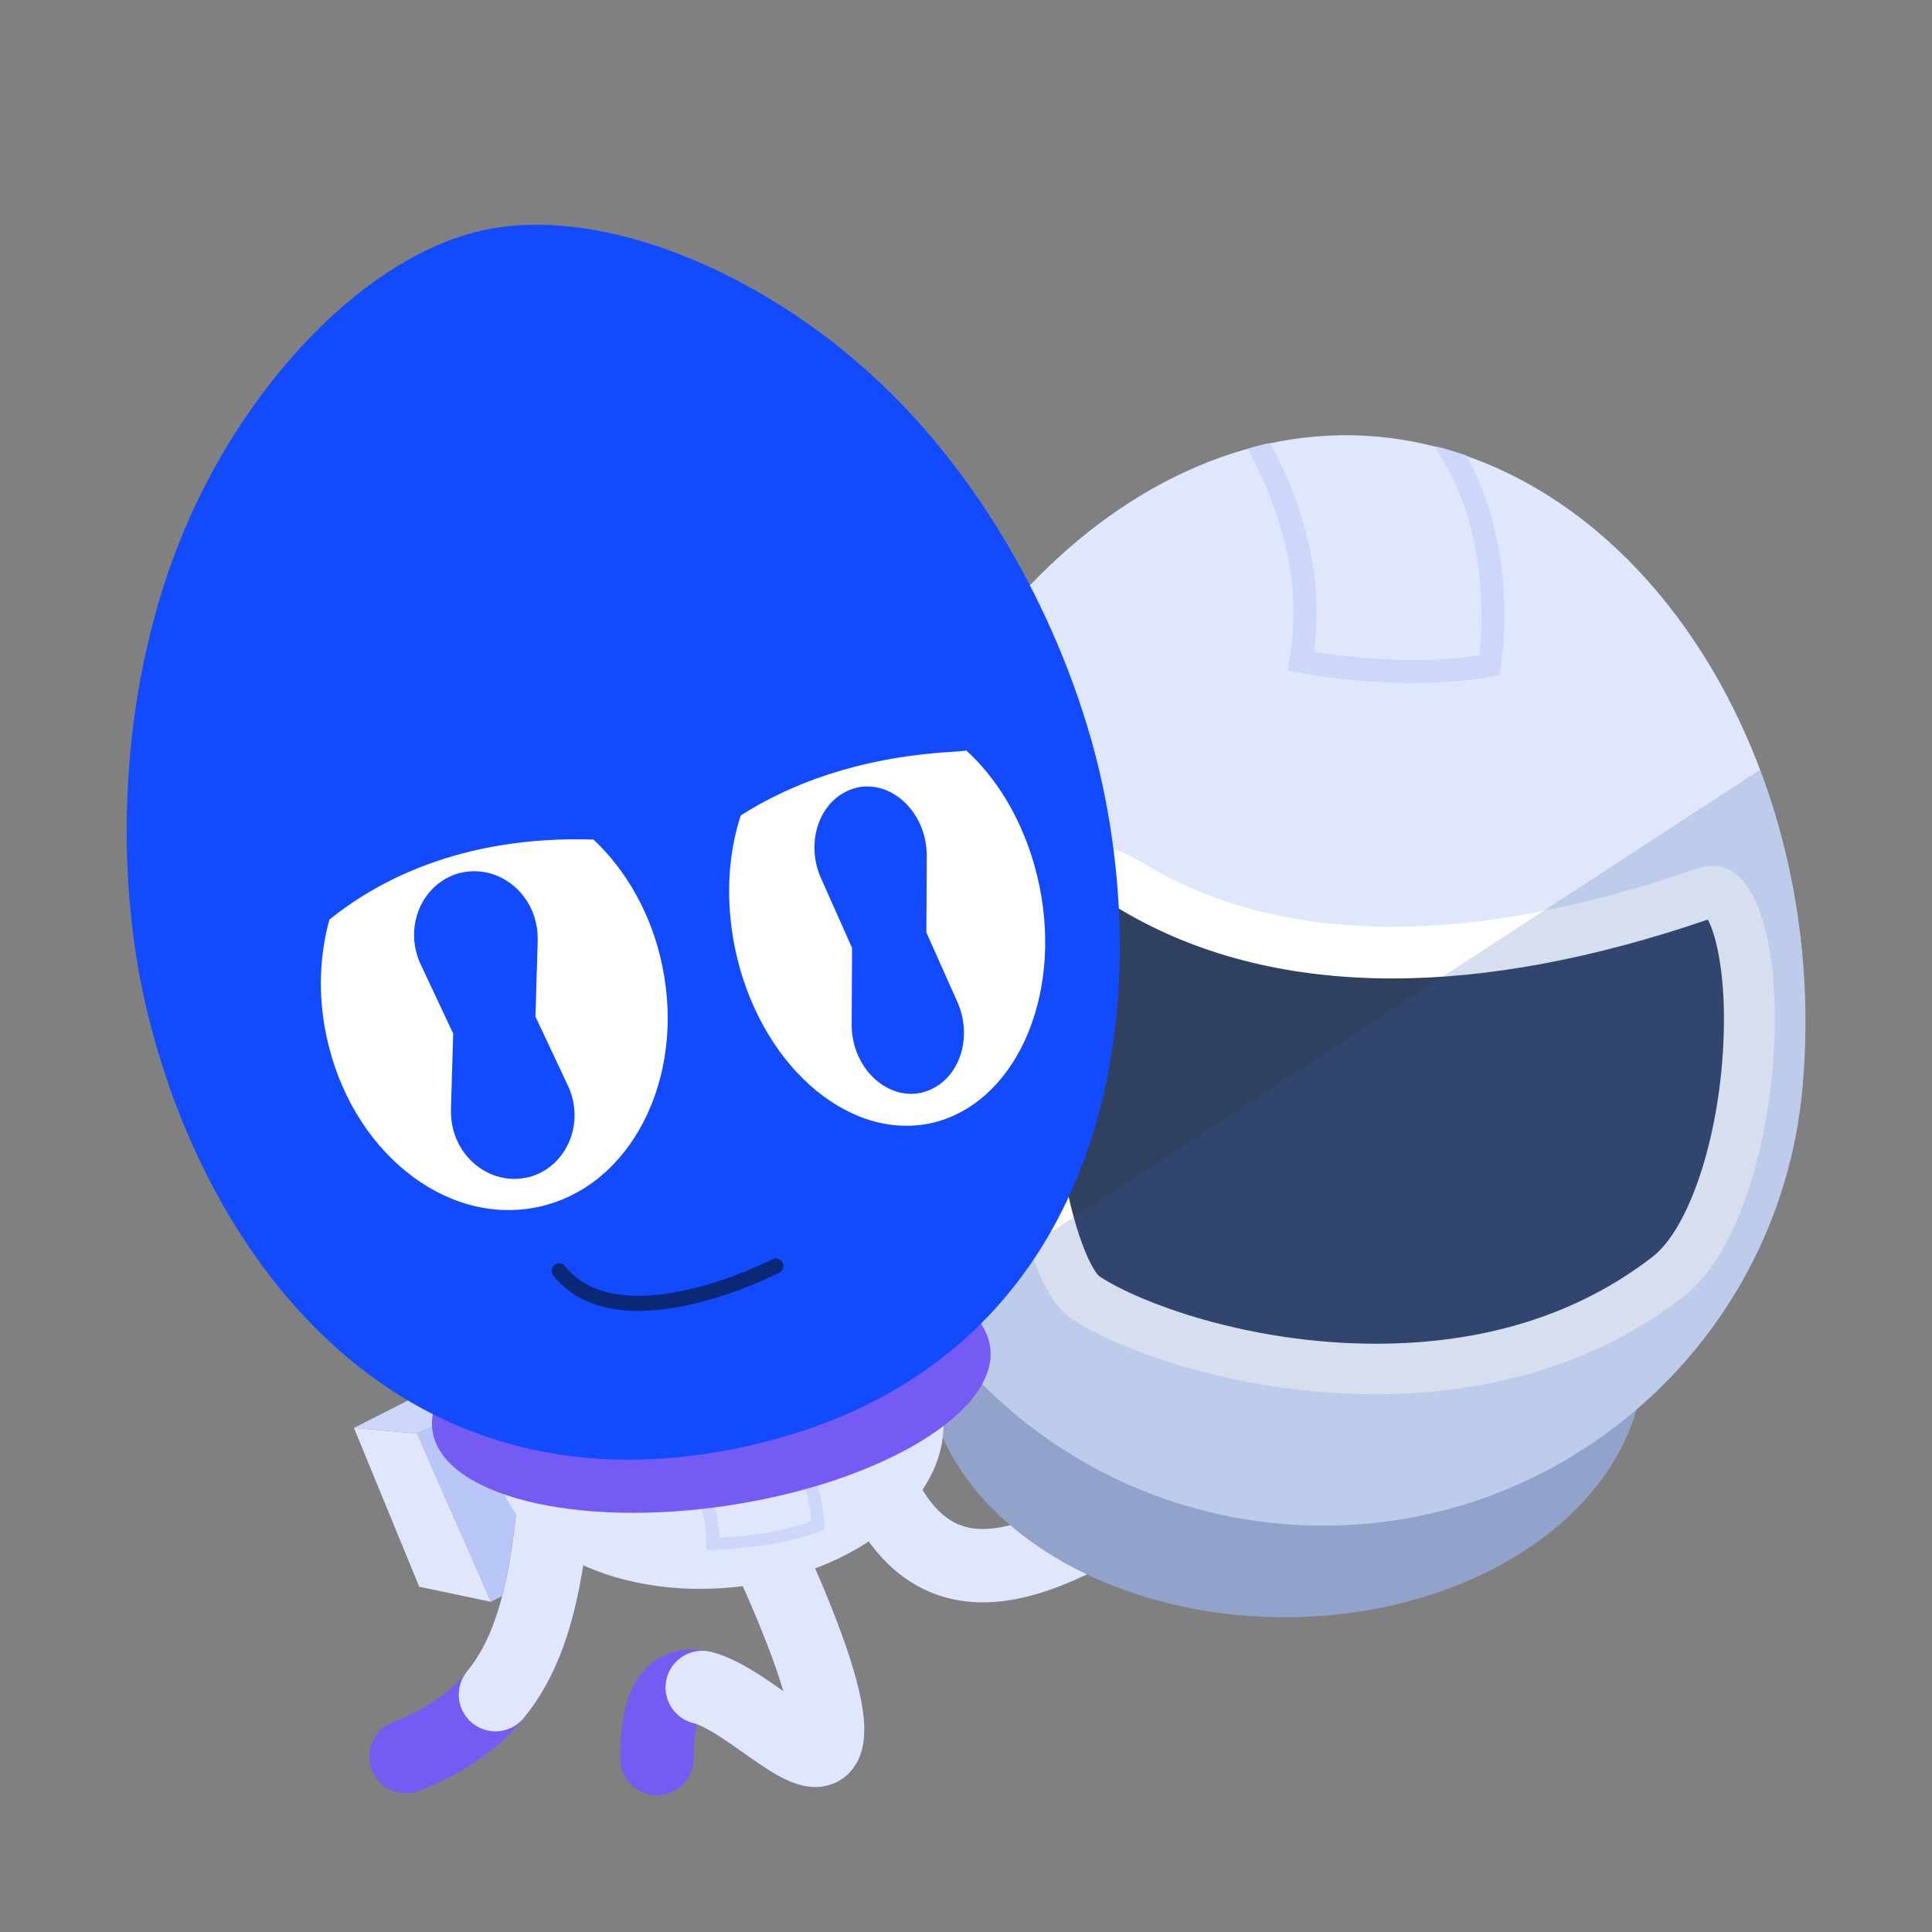 <svg id="e5kNnbFGJSV1" xmlns="http://www.w3.org/2000/svg" xmlns:xlink="http://www.w3.org/1999/xlink" viewBox="0 0 512 512" shape-rendering="geometricPrecision" text-rendering="geometricPrecision"><rect x="0" y="0" width="512" height="512" fill="#808080" stroke="none"/><style><![CDATA[#e5kNnbFGJSV6_tr {animation: e5kNnbFGJSV6_tr__tr 2000ms linear infinite normal forwards}@keyframes e5kNnbFGJSV6_tr__tr { 0% {transform: translate(233.8px,394.2px) rotate(0deg)} 15% {transform: translate(233.8px,394.2px) rotate(0deg);animation-timing-function: cubic-bezier(0.42,0,0.58,1)} 25% {transform: translate(233.8px,394.2px) rotate(-23.543deg);animation-timing-function: cubic-bezier(0.42,0,0.58,1)} 35% {transform: translate(233.8px,394.2px) rotate(-23.543deg);animation-timing-function: cubic-bezier(0.42,0,0.58,1)} 45% {transform: translate(233.8px,394.2px) rotate(0deg)} 100% {transform: translate(233.8px,394.2px) rotate(0deg)}} #e5kNnbFGJSV8_to {animation: e5kNnbFGJSV8_to__to 2000ms linear infinite normal forwards}@keyframes e5kNnbFGJSV8_to__to { 0% {transform: translate(324.08px,380.906px)} 15% {transform: translate(324.08px,380.906px);animation-timing-function: cubic-bezier(0.42,0,0.58,1)} 30% {transform: translate(329.763px,358.075px);animation-timing-function: cubic-bezier(0.42,0,0.58,1)} 45% {transform: translate(324.08px,380.906px)} 100% {transform: translate(324.08px,380.906px)}} #e5kNnbFGJSV8_tr {animation: e5kNnbFGJSV8_tr__tr 2000ms linear infinite normal forwards}@keyframes e5kNnbFGJSV8_tr__tr { 0% {transform: rotate(0deg)} 15% {transform: rotate(0deg);animation-timing-function: cubic-bezier(0.42,0,0.58,1)} 35% {transform: rotate(2.763deg);animation-timing-function: cubic-bezier(0.42,0,0.58,1)} 50% {transform: rotate(0deg)} 100% {transform: rotate(0deg)}} #e5kNnbFGJSV27_tr {animation: e5kNnbFGJSV27_tr__tr 2000ms linear infinite normal forwards}@keyframes e5kNnbFGJSV27_tr__tr { 0% {transform: translate(188.5px,376.221px) rotate(0deg);animation-timing-function: cubic-bezier(0.42,0,0.58,1)} 25% {transform: translate(188.5px,376.221px) rotate(-4.145deg);animation-timing-function: cubic-bezier(0.42,0,0.58,1)} 55% {transform: translate(188.5px,376.221px) rotate(-4.145deg);animation-timing-function: cubic-bezier(0.42,0,0.58,1)} 80% {transform: translate(188.5px,376.221px) rotate(0deg)} 100% {transform: translate(188.5px,376.221px) rotate(0deg)}} #e5kNnbFGJSV32_tr {animation: e5kNnbFGJSV32_tr__tr 2000ms linear infinite normal forwards}@keyframes e5kNnbFGJSV32_tr__tr { 0% {transform: translate(193.208px,378.4px) rotate(0deg);animation-timing-function: cubic-bezier(0.42,0,0.58,1)} 25% {transform: translate(193.208px,378.4px) rotate(-5.157deg);animation-timing-function: cubic-bezier(0.42,0,0.58,1)} 55% {transform: translate(193.208px,378.4px) rotate(-5.157deg);animation-timing-function: cubic-bezier(0.42,0,0.58,1)} 80% {transform: translate(193.208px,378.4px) rotate(0deg)} 100% {transform: translate(193.208px,378.4px) rotate(0deg)}} #e5kNnbFGJSV35_to {animation: e5kNnbFGJSV35_to__to 2000ms linear infinite normal forwards}@keyframes e5kNnbFGJSV35_to__to { 0% {transform: translate(181.01px,272.154px)} 5% {transform: translate(181.01px,272.154px);animation-timing-function: cubic-bezier(0.42,0,0.58,1)} 20% {transform: translate(193.395px,273.272px);animation-timing-function: cubic-bezier(0.42,0,0.58,1)} 55% {transform: translate(193.395px,273.272px);animation-timing-function: cubic-bezier(0.42,0,0.58,1)} 75% {transform: translate(181.01px,272.154px)} 100% {transform: translate(181.01px,272.154px)}} #e5kNnbFGJSV40_to {animation: e5kNnbFGJSV40_to__to 2000ms linear infinite normal forwards}@keyframes e5kNnbFGJSV40_to__to { 0% {transform: translate(235.65px,249.15px)} 5% {transform: translate(235.65px,249.15px);animation-timing-function: cubic-bezier(0.42,0,0.58,1)} 20% {transform: translate(249.108px,252.963px);animation-timing-function: cubic-bezier(0.42,0,0.58,1)} 50% {transform: translate(249.108px,252.963px);animation-timing-function: cubic-bezier(0.42,0,0.58,1)} 65% {transform: translate(235.65px,249.15px)} 100% {transform: translate(235.65px,249.15px)}} #e5kNnbFGJSV44_to {animation: e5kNnbFGJSV44_to__to 2000ms linear infinite normal forwards}@keyframes e5kNnbFGJSV44_to__to { 0% {transform: translate(131px,271.65px)} 5% {transform: translate(131px,271.65px);animation-timing-function: cubic-bezier(0.42,0,0.58,1)} 20% {transform: translate(144.458px,275.463px);animation-timing-function: cubic-bezier(0.42,0,0.58,1)} 50% {transform: translate(144.458px,275.463px);animation-timing-function: cubic-bezier(0.42,0,0.58,1)} 65% {transform: translate(131px,271.65px)} 100% {transform: translate(131px,271.65px)}}]]></style><g><polygon points="162.4,407.7 130.1,424.5 110.5,379.9 144.2,363.9" fill="#b8c7f8"/><polygon points="93.8,378.4 110.5,379.9 130.1,424.5 111.1,420.5" fill="#e0e7fc"/><polygon points="129.2,360.5 93.8,378.4 110.5,379.9 144.2,363.9" fill="#ccd7fa"/></g><g id="e5kNnbFGJSV6_tr" transform="translate(233.8,394.2) rotate(0)"><g transform="translate(-233.8,-394.2)"><path d="M225.6,370c13.6,66.1,49.2,46.3,85.8,22.1" fill="none" stroke="#e0e7fc" stroke-width="19.449" stroke-linecap="round" stroke-miterlimit="10"/></g></g><g id="e5kNnbFGJSV8_to" transform="translate(324.08,380.906)"><g id="e5kNnbFGJSV8_tr" transform="rotate(0)"><g transform="translate(-324.08,-380.906)"><g><ellipse rx="95.3" ry="69.1" transform="translate(340.4 359.5)" fill="#91a3cb"/></g><path d="M477.7,288c7.6-85.6-42.6-166-112.8-172.3-70.2-6.2-134,67.9-141.3,149.8-6.2,70.2,45.7,132.1,115.8,138.3C409.6,410,471.5,358.1,477.7,288Z" fill="#e0e7fc"/><g><path d="M364.7,362.8c-19.6,0-36.4-3.5-47-6.5-12.2-3.4-23.5-8.1-30.1-12.6-4.3-2.9-10.3-16.3-13.2-39.1-2.7-21.4-1.8-43.6,2.6-57.9c2.2-7.2,6.2-15.8,12.8-15.8c2.6,0,5.7,1.1,9.2,3.3c19.6,12.1,43.2,18.2,70,18.2c25.2,0,53.2-5.3,83.2-15.9.7-.2,1.2-.3,1.7-.3c3.2,0,5.7,6.4,6.3,8.4c4,11.7,4.4,31.6,1.1,50.7-3.6,20.3-10.8,36.4-19.3,43-20.9,16.3-47,24.5-77.3,24.5c0,0,0,0,0,0Z" fill="#30405f"/><path d="M289.7,237.8c.5,0,2.3.2,5.7,2.3c20.7,12.8,45.5,19.2,73.6,19.2c25.4,0,53.5-5.3,83.6-15.6c2.1,3.9,5,14.8,4.1,33-1.2,25.2-9.1,48.9-18.8,56.4-19.8,15.3-44.5,23-73.3,23-33.8,0-62.8-10.9-73.3-17.9-2.3-2-8.2-14.2-10.8-37.7-2.3-21.1-.9-41.9,3.6-54.3c2.2-5.8,4.6-8.4,5.6-8.4v0m0-13.6c-34.2,0-27.1,111-6,125.1c13.3,8.9,45.2,20.2,80.9,20.2c27.2,0,56.6-6.6,81.6-25.9c28.7-22.2,32.5-114.2,7.7-114.2-1.3,0-2.6.2-4,.7-21,7.3-50.5,15.5-81,15.5-22.7,0-45.9-4.5-66.5-17.2-4.7-2.8-8.9-4.2-12.7-4.2v0Z" fill="#fff"/></g><g><path d="M466.4,204c9.6,25.5,13.9,54.4,11.3,84-6.2,70.2-68.1,122-138.3,115.8-39.7-3.5-73.6-24.9-94.3-55.5L466.4,204Z" opacity="0.2" fill="#3962ad"/></g><g><path d="M233.8,302.2c-10,0-17-17.7-17-33.6s7-33.6,17-33.6s17,17.7,17,33.6-6.9,33.6-17,33.6Z" fill="#e0e7fc"/><path d="M233.8,239.3c5.1,0,12.8,11.7,12.8,29.3s-7.7,29.3-12.8,29.3-12.8-11.7-12.8-29.3c.1-17.6,7.7-29.3,12.8-29.3m0-8.5c-11.7,0-21.3,16.9-21.3,37.8s9.5,37.8,21.3,37.8s21.3-16.9,21.3-37.8-9.5-37.8-21.3-37.8v0Z" fill="#fff"/></g><path d="M341.7,174.7l-.5,2.9l2.9.6c.8.2,14.3,2.8,30.5,2.8c6.6,0,13.7-.4,20.6-1.7l2.1-.4.4-2.1c.2-1.3,5.1-30.6-9.1-56.1-2.6-.9-5.3-1.7-8-2.4c0,.5.2,1,.5,1.5c13.5,20.7,11.8,46.5,11,53.9-17.6,2.7-36.8.2-43.9-1c3.1-22-4.4-42-11.6-55.3-2,.4-4,.9-5.9,1.5.1.2.1.5.3.7c7,13.1,14.7,33.2,10.7,55.1Z" fill="#ccd7fa"/></g></g></g><g><path d="M192.2,388.3c0,0,29.2,55.7,27,72-2.5,18.4-45.1-42.8-45.1,5.7" fill="none" stroke="#745bf3" stroke-width="19.449" stroke-linecap="round" stroke-miterlimit="10"/><path d="M192.2,388.3c0,0,29.2,55.7,27,72-1.7,12-20.4-9.9-33.1-13.1" fill="none" stroke="#e0e7fc" stroke-width="19.449" stroke-linecap="round" stroke-miterlimit="10"/></g><g><path d="M148.6,374.7c-3.1,53.7-8.2,77.8-41,90.8" fill="none" stroke="#745bf3" stroke-width="19.449" stroke-linecap="round" stroke-miterlimit="10"/><path d="M148.6,374.7c-2.1,36.6-5.1,59.5-17.3,74.4" fill="none" stroke="#e0e7fc" stroke-width="19.449" stroke-linecap="round" stroke-miterlimit="10"/></g><g id="e5kNnbFGJSV27_tr" transform="translate(188.5,376.221) rotate(0)"><g transform="translate(-188.5,-376.221)"><ellipse rx="59.7" ry="39.9" transform="matrix(.995-.101 0.101 0.995 190.499 380.906)" fill="#e0e7fc"/><path d="M187.2,409.1v1.6h1.7c.5,0,8.2-.1,17.2-1.8c3.7-.7,7.5-1.7,11.2-3.1l1.1-.4v-1.2c0-.7-.5-17.2-11-29.5-1.6-.2-3.1-.4-4.7-.4.1.3.2.5.4.8c9.7,9.8,11.5,23.9,11.9,28.1-9.4,3.4-20.3,4.1-24.3,4.3-.7-12.3-6.9-22.3-12.3-28.8-1.1.4-2.1.9-3.1,1.4.1.1.1.2.2.3c5.1,6.3,11.6,16.4,11.7,28.7Z" fill="#ccd7fa"/><g><ellipse rx="74.7" ry="31.3" transform="matrix(.989-.15 0.15 0.989 188.5 367.987)" fill="#745bf3"/></g></g></g><g id="e5kNnbFGJSV32_tr" transform="translate(193.208,378.4) rotate(0)"><g transform="translate(-193.208,-378.4)"><g><path d="M128.6,60.9c31.3-6.5,73.8,11.3,104.7,40.6c31.9,30.2,51.8,72.5,59.1,107.6c14.4,69.1-4.2,155.4-96.5,174.6s-143.9-53.2-158.2-121.5c-7.2-34.7-5.9-81.5,11.3-122.1c16.6-39.2,48.3-72.6,79.6-79.2Z" fill="#124aff"/></g><g id="e5kNnbFGJSV35_to" transform="translate(181.01,272.154)"><g transform="translate(-181.01,-272.154)"><g><path d="M148.2,336.8c16.1,20.1,57.4-1.3,57.4-1.3" fill="none" stroke="#0a2875" stroke-width="4" stroke-linecap="round" stroke-miterlimit="10"/></g><g><path d="M275.4,234.5c-3.1-14.8-10.2-27.3-19.3-35.6-1.4.2-3,.3-4.7.4-24.5,1.6-42.4,8.7-55.1,16.8-3.4,10.4-4.1,22.6-1.5,35.3c6.3,30.2,29.4,50.9,51.7,46.3c22.2-4.8,35.2-33,28.9-63.2Z" fill="#fff"/></g><g id="e5kNnbFGJSV40_to" transform="translate(235.65,249.15)"><g transform="translate(-235.65,-249.15)"><path d="M217.6,232.8c-3.9-8.7-1.1-18.9,6.2-22.8c1.1-.6,2.2-1,3.4-1.3c8-1.7,16.1,4.6,18,14c.3,1.4.4,2.8.4,4.3l-.1,20.1l8.2,18.4c3.9,8.7,1.1,18.9-6.2,22.8-1.1.6-2.2,1-3.4,1.3-8,1.7-16.1-4.6-18-14-.3-1.4-.4-2.8-.4-4.3l.1-20.1-8.2-18.4Z" fill="#124aff"/></g></g><g><path d="M87.3,243.7c-2.6,9.4-3.1,20-.8,30.8c6.3,30.2,31.3,50.5,55.9,45.4s39.4-33.8,33.1-64c-2.8-13.6-9.5-25.2-18.2-33.4-35.9-1.2-58.4,11.8-70,21.2Z" fill="#fff"/></g><g id="e5kNnbFGJSV44_to" transform="translate(131,271.65)"><g transform="translate(-131,-271.65)"><path d="M111.5,255.6c-4.1-8.7-.8-19,7.3-23.1c1.2-.6,2.5-1.1,3.8-1.3c8.8-1.8,17.6,4.3,19.5,13.7.3,1.4.4,2.8.4,4.3l-.6,20.2l8.6,18.3c4.1,8.7.8,19-7.3,23.1-1.2.6-2.5,1.1-3.8,1.3-8.8,1.8-17.6-4.3-19.5-13.7-.3-1.4-.4-2.8-.4-4.3l.6-20.2-8.6-18.3Z" fill="#124aff"/></g></g></g></g></g></g></svg>